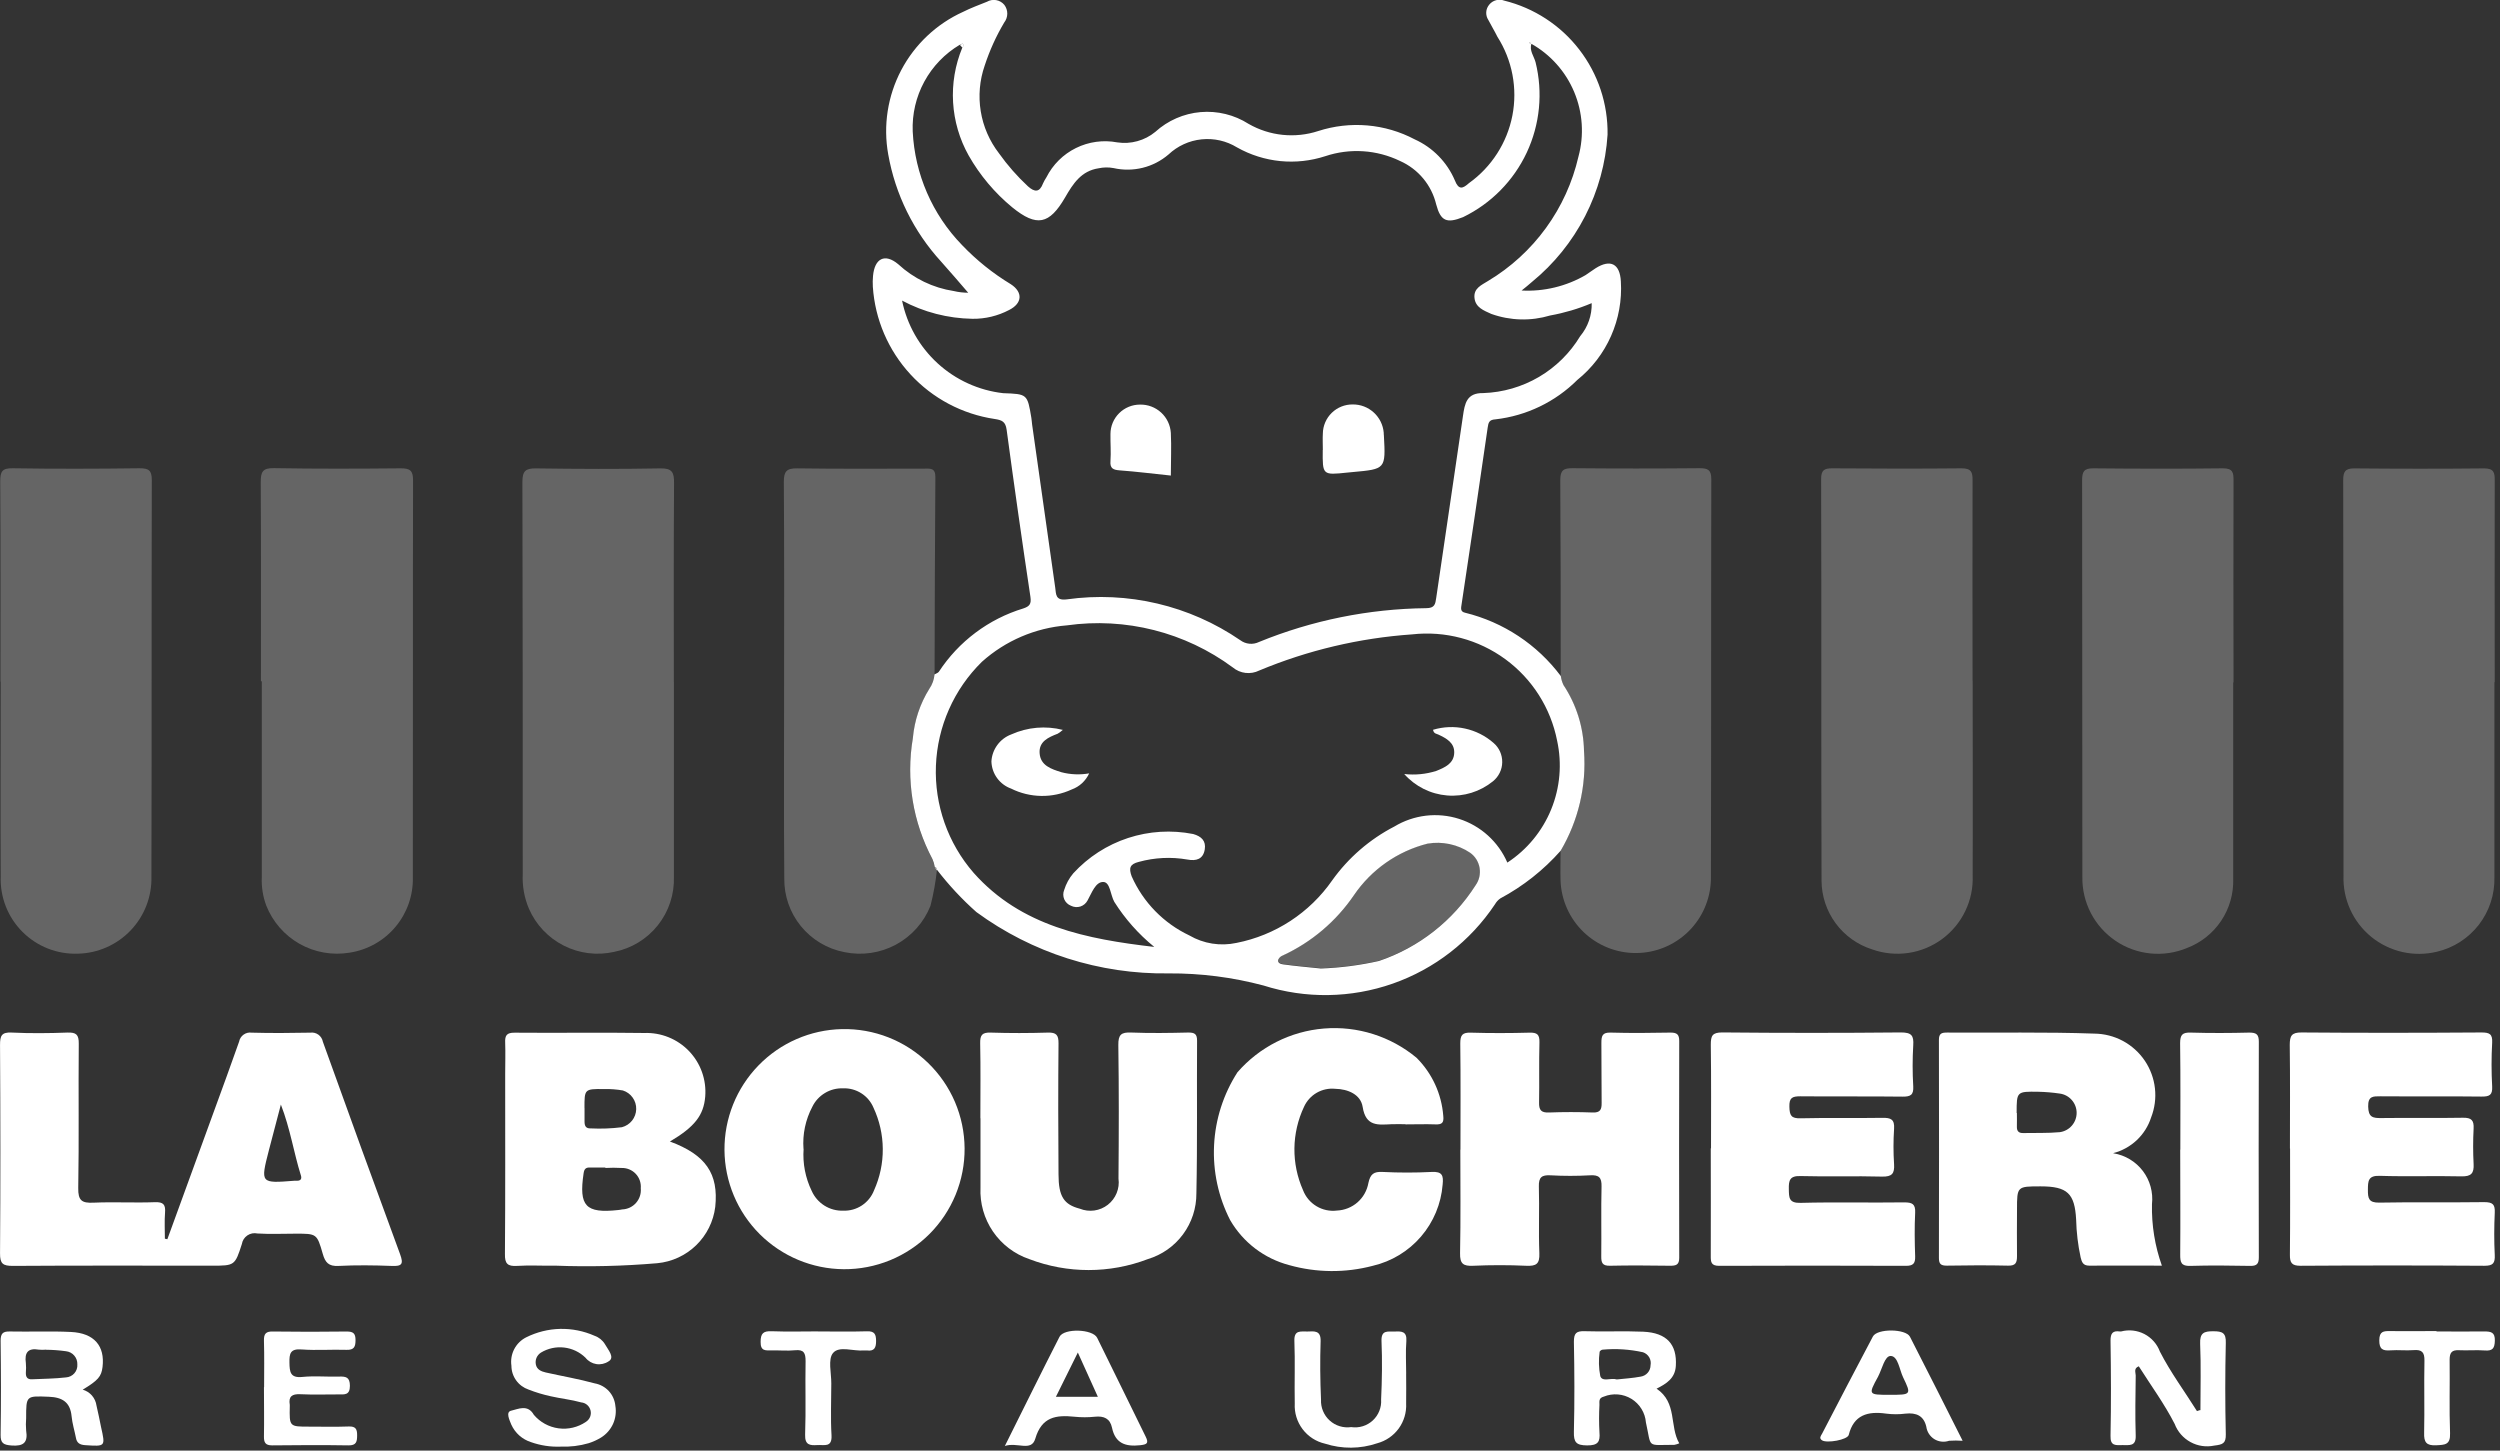 <svg xmlns="http://www.w3.org/2000/svg" width="81" height="47" viewBox="0 0 81 47" fill="none"><rect x="0" y="0" width="81" height="47" fill="#333333" stroke="none"/><path d="M30.278 21.85C30.326 21.822 30.392 21.805 30.42 21.763C31.064 20.781 32.031 20.056 33.154 19.714C33.354 19.648 33.42 19.572 33.386 19.34C33.116 17.54 32.859 15.735 32.615 13.925C32.579 13.659 32.464 13.611 32.227 13.575C31.179 13.419 30.216 12.909 29.498 12.129C28.78 11.35 28.35 10.348 28.28 9.291C28.273 9.174 28.275 9.057 28.286 8.94C28.337 8.372 28.67 8.197 29.104 8.562C29.604 9.024 30.231 9.327 30.904 9.43C31.057 9.466 31.213 9.484 31.37 9.485C31.099 9.173 30.802 8.819 30.492 8.476C29.602 7.504 29.007 6.298 28.778 5C28.611 4.07 28.759 3.111 29.199 2.274C29.639 1.438 30.345 0.772 31.206 0.383C31.455 0.258 31.718 0.161 31.977 0.057C32.068 0.004 32.174 -0.014 32.277 0.004C32.38 0.022 32.473 0.077 32.54 0.157C32.603 0.24 32.637 0.341 32.636 0.445C32.635 0.549 32.599 0.65 32.535 0.732C32.274 1.172 32.063 1.639 31.904 2.125C31.739 2.6 31.695 3.108 31.776 3.605C31.856 4.101 32.06 4.569 32.367 4.967C32.643 5.355 32.959 5.715 33.308 6.039C33.524 6.231 33.683 6.239 33.796 5.939C33.827 5.872 33.862 5.807 33.903 5.746C34.111 5.334 34.447 5 34.861 4.796C35.275 4.592 35.744 4.527 36.198 4.613C36.416 4.646 36.638 4.633 36.85 4.574C37.062 4.516 37.26 4.414 37.43 4.274C37.836 3.905 38.352 3.679 38.898 3.632C39.445 3.585 39.992 3.719 40.455 4.014C40.794 4.208 41.169 4.329 41.557 4.369C41.946 4.409 42.338 4.367 42.709 4.246C43.222 4.08 43.763 4.018 44.3 4.064C44.837 4.11 45.359 4.263 45.836 4.515C46.42 4.779 46.884 5.252 47.136 5.842C47.263 6.168 47.396 6.111 47.595 5.933C48.326 5.41 48.829 4.627 49.001 3.745C49.172 2.863 48.998 1.948 48.515 1.19C48.425 1.005 48.315 0.829 48.222 0.647C48.172 0.571 48.149 0.482 48.154 0.392C48.16 0.301 48.195 0.216 48.254 0.147C48.311 0.078 48.388 0.029 48.475 0.006C48.562 -0.017 48.653 -0.012 48.737 0.02C49.704 0.259 50.561 0.818 51.169 1.607C51.777 2.395 52.1 3.366 52.085 4.362C52.027 5.283 51.779 6.181 51.358 7.002C50.937 7.823 50.352 8.548 49.638 9.132C49.53 9.232 49.416 9.316 49.299 9.413C50.024 9.451 50.745 9.277 51.373 8.913C51.484 8.841 51.589 8.76 51.701 8.689C52.179 8.389 52.486 8.544 52.516 9.119C52.553 9.725 52.444 10.331 52.198 10.886C51.953 11.441 51.578 11.93 51.105 12.31C50.39 13.023 49.454 13.473 48.451 13.587C48.251 13.599 48.224 13.687 48.2 13.859C47.925 15.766 47.643 17.671 47.356 19.576C47.338 19.698 47.304 19.818 47.471 19.853C48.711 20.158 49.806 20.883 50.571 21.905C50.584 22.006 50.613 22.104 50.657 22.196C51.078 22.831 51.309 23.573 51.322 24.335C51.405 25.462 51.141 26.588 50.567 27.562C50.012 28.19 49.349 28.714 48.61 29.109C48.538 29.159 48.479 29.225 48.436 29.301C47.64 30.494 46.478 31.395 45.126 31.869C43.773 32.343 42.302 32.365 40.936 31.93C39.935 31.663 38.903 31.532 37.867 31.538C35.629 31.571 33.441 30.874 31.635 29.551C31.166 29.135 30.738 28.675 30.356 28.178V28.188C30.375 28.125 30.324 28.112 30.286 28.088C30.272 28.002 30.248 27.918 30.213 27.838C29.574 26.638 29.35 25.26 29.576 23.919C29.625 23.351 29.808 22.803 30.109 22.319C30.208 22.178 30.266 22.013 30.279 21.842L30.278 21.85ZM31.099 1.449C30.615 1.736 30.217 2.149 29.948 2.644C29.679 3.139 29.549 3.697 29.572 4.26C29.639 5.641 30.208 6.951 31.172 7.942C31.64 8.432 32.171 8.858 32.751 9.209C33.151 9.47 33.122 9.831 32.693 10.045C32.327 10.237 31.919 10.335 31.506 10.329C30.71 10.316 29.929 10.114 29.227 9.739C29.387 10.521 29.79 11.232 30.378 11.771C30.966 12.31 31.71 12.649 32.503 12.739C33.286 12.767 33.287 12.766 33.416 13.539C33.428 13.611 33.431 13.685 33.441 13.758C33.69 15.521 33.939 17.283 34.19 19.045C34.219 19.245 34.19 19.467 34.561 19.42C36.536 19.143 38.543 19.616 40.187 20.744C40.273 20.808 40.375 20.847 40.482 20.857C40.588 20.867 40.696 20.847 40.792 20.8C42.511 20.098 44.348 19.726 46.205 19.705C46.487 19.705 46.505 19.574 46.534 19.367C46.82 17.403 47.115 15.44 47.4 13.476C47.458 13.076 47.517 12.724 48.06 12.736C48.695 12.714 49.314 12.534 49.862 12.213C50.41 11.891 50.868 11.438 51.197 10.894C51.448 10.594 51.581 10.213 51.571 9.822C51.138 10.005 50.686 10.139 50.224 10.222C49.599 10.409 48.932 10.391 48.318 10.171C48.079 10.062 47.805 9.965 47.773 9.652C47.741 9.339 48.001 9.237 48.212 9.104C48.947 8.664 49.585 8.08 50.088 7.388C50.592 6.695 50.95 5.908 51.142 5.073C51.33 4.38 51.281 3.644 51.004 2.982C50.727 2.319 50.237 1.768 49.611 1.416L49.56 1.367V1.407H49.622C49.54 1.637 49.701 1.819 49.753 2.019C49.995 2.998 49.894 4.03 49.467 4.943C49.039 5.856 48.311 6.595 47.404 7.035C46.873 7.247 46.677 7.165 46.533 6.624C46.459 6.315 46.315 6.027 46.112 5.783C45.909 5.539 45.652 5.345 45.362 5.216C44.606 4.85 43.737 4.794 42.94 5.06C42.47 5.213 41.972 5.268 41.48 5.219C40.988 5.17 40.511 5.019 40.08 4.776C39.736 4.565 39.332 4.473 38.931 4.515C38.529 4.556 38.153 4.729 37.859 5.006C37.617 5.213 37.33 5.361 37.021 5.437C36.712 5.513 36.389 5.516 36.079 5.446C35.92 5.416 35.756 5.418 35.598 5.452C35.032 5.536 34.766 5.952 34.51 6.396C33.998 7.276 33.591 7.362 32.796 6.717C32.227 6.248 31.748 5.678 31.384 5.037C31.088 4.509 30.916 3.921 30.88 3.316C30.844 2.712 30.946 2.107 31.177 1.548C31.213 1.507 31.239 1.459 31.19 1.417C31.178 1.407 31.128 1.442 31.09 1.457L31.099 1.449ZM37.39 30.673C36.886 30.262 36.452 29.772 36.105 29.223C35.977 29 35.972 28.584 35.75 28.576C35.493 28.567 35.372 28.936 35.236 29.176C35.187 29.269 35.103 29.34 35.002 29.372C34.902 29.403 34.793 29.394 34.699 29.346C34.651 29.327 34.606 29.299 34.569 29.263C34.531 29.227 34.502 29.184 34.481 29.136C34.461 29.088 34.45 29.037 34.45 28.985C34.45 28.933 34.46 28.881 34.48 28.833C34.541 28.636 34.641 28.453 34.774 28.296C35.258 27.768 35.869 27.374 36.549 27.151C37.23 26.928 37.956 26.884 38.658 27.022C38.926 27.097 39.08 27.245 39.034 27.522C38.982 27.839 38.758 27.904 38.471 27.849C37.947 27.758 37.41 27.784 36.898 27.925C36.606 27.998 36.568 28.125 36.666 28.393C37.039 29.235 37.703 29.914 38.535 30.308C38.996 30.577 39.541 30.663 40.063 30.55C41.32 30.302 42.431 29.576 43.163 28.524C43.687 27.79 44.379 27.192 45.18 26.778C45.491 26.59 45.839 26.471 46.201 26.428C46.562 26.386 46.928 26.421 47.275 26.532C47.621 26.643 47.94 26.826 48.21 27.071C48.479 27.315 48.694 27.614 48.838 27.948C49.475 27.531 49.97 26.93 50.258 26.225C50.546 25.52 50.613 24.744 50.451 24C50.243 22.94 49.645 21.998 48.774 21.359C47.903 20.721 46.824 20.433 45.751 20.554C44.047 20.672 42.373 21.068 40.796 21.726C40.66 21.794 40.506 21.82 40.355 21.802C40.204 21.785 40.061 21.723 39.944 21.626C38.399 20.483 36.468 19.994 34.565 20.262C33.544 20.344 32.578 20.758 31.815 21.441C30.907 22.332 30.374 23.536 30.324 24.807C30.274 26.078 30.711 27.32 31.546 28.28C33.088 30.018 35.216 30.426 37.395 30.68L37.39 30.673ZM42.795 31.38C43.43 31.357 44.061 31.275 44.681 31.135C45.973 30.698 47.076 29.832 47.809 28.682C47.867 28.601 47.908 28.51 47.93 28.413C47.952 28.316 47.955 28.216 47.939 28.118C47.922 28.02 47.886 27.927 47.834 27.842C47.781 27.758 47.712 27.685 47.631 27.628C47.226 27.357 46.732 27.252 46.252 27.334C45.282 27.58 44.436 28.172 43.872 28.999C43.294 29.849 42.496 30.526 41.563 30.957C41.529 30.969 41.499 30.988 41.473 31.012C41.447 31.037 41.427 31.066 41.413 31.099C41.389 31.219 41.526 31.239 41.59 31.248C41.981 31.302 42.376 31.336 42.79 31.379" fill="white"></path><path d="M5.422 40.152C5.928 38.764 6.434 37.376 6.939 35.987C7.21 35.242 7.485 34.497 7.747 33.749C7.764 33.657 7.816 33.576 7.892 33.522C7.968 33.467 8.062 33.444 8.154 33.458C8.786 33.476 9.42 33.47 10.054 33.458C10.147 33.445 10.241 33.469 10.317 33.524C10.392 33.579 10.444 33.661 10.461 33.753C11.285 36.049 12.118 38.342 12.961 40.631C13.082 40.959 13.023 41.031 12.69 41.016C12.117 40.994 11.541 40.987 10.969 41.016C10.649 41.034 10.537 40.906 10.457 40.623C10.27 39.967 10.257 39.971 9.578 39.971C9.166 39.971 8.753 39.991 8.342 39.965C8.286 39.953 8.228 39.952 8.172 39.962C8.116 39.973 8.062 39.995 8.015 40.027C7.968 40.059 7.927 40.101 7.896 40.149C7.866 40.197 7.845 40.252 7.836 40.308C7.612 41.008 7.598 41.008 6.865 41.008C4.716 41.008 2.565 41 0.419 41.015C0.097 41.015 -0.002 40.949 0.001 40.609C0.018 38.358 0.015 36.109 0.001 33.855C0.001 33.564 0.047 33.438 0.377 33.455C0.977 33.484 1.584 33.478 2.187 33.455C2.468 33.446 2.555 33.521 2.552 33.814C2.537 35.374 2.563 36.934 2.535 38.493C2.528 38.901 2.654 38.984 3.029 38.967C3.69 38.937 4.354 38.976 5.015 38.951C5.301 38.94 5.368 39.033 5.347 39.296C5.326 39.559 5.342 39.854 5.342 40.134L5.421 40.151L5.422 40.152ZM9.1 35.789C8.956 36.338 8.831 36.805 8.711 37.272C8.436 38.343 8.437 38.343 9.539 38.256C9.568 38.254 9.598 38.254 9.627 38.256C9.75 38.256 9.781 38.186 9.75 38.087C9.518 37.349 9.406 36.575 9.1 35.787" fill="white"></path><path d="M68.474 37.366C68.854 37.428 69.196 37.633 69.429 37.94C69.662 38.247 69.767 38.632 69.724 39.015C69.709 39.693 69.818 40.368 70.045 41.007C69.217 41.007 68.453 41.001 67.69 41.007C67.49 41.007 67.45 40.892 67.413 40.741C67.326 40.338 67.277 39.928 67.267 39.516C67.222 38.664 66.98 38.439 66.118 38.438C65.351 38.438 65.351 38.438 65.351 39.194C65.351 39.694 65.343 40.194 65.351 40.694C65.351 40.909 65.311 41.013 65.063 41.007C64.401 40.992 63.738 40.995 63.075 41.007C62.885 41.007 62.821 40.954 62.821 40.76C62.826 38.404 62.826 36.048 62.821 33.692C62.821 33.486 62.906 33.454 63.084 33.455C64.674 33.467 66.266 33.432 67.855 33.489C68.178 33.492 68.496 33.573 68.78 33.725C69.065 33.878 69.308 34.097 69.49 34.365C69.671 34.633 69.784 34.94 69.82 35.261C69.856 35.582 69.813 35.907 69.695 36.208C69.605 36.488 69.445 36.74 69.231 36.942C69.016 37.143 68.755 37.288 68.47 37.361L68.474 37.366ZM65.347 36.061C65.347 36.208 65.352 36.354 65.347 36.501C65.342 36.648 65.406 36.715 65.553 36.711C65.953 36.702 66.346 36.719 66.739 36.682C66.89 36.661 67.028 36.586 67.128 36.471C67.228 36.356 67.283 36.209 67.283 36.057C67.283 35.905 67.228 35.758 67.128 35.643C67.028 35.528 66.89 35.453 66.739 35.432C66.507 35.398 66.273 35.378 66.039 35.373C65.339 35.362 65.339 35.366 65.339 36.061" fill="white"></path><path d="M21.702 36.984C22.867 37.414 23.287 38.027 23.174 39.104C23.115 39.576 22.897 40.015 22.556 40.346C22.214 40.678 21.77 40.883 21.296 40.928C20.196 41.022 19.092 41.049 17.989 41.007C17.577 41.016 17.163 40.988 16.753 41.015C16.445 41.035 16.353 40.942 16.36 40.629C16.375 38.686 16.367 36.744 16.368 34.801C16.368 34.462 16.38 34.123 16.368 33.786C16.357 33.55 16.414 33.456 16.678 33.459C18.078 33.472 19.478 33.448 20.873 33.469C21.143 33.459 21.412 33.506 21.662 33.607C21.912 33.708 22.138 33.861 22.325 34.056C22.511 34.251 22.655 34.483 22.745 34.737C22.835 34.991 22.871 35.262 22.849 35.531C22.799 36.131 22.513 36.508 21.708 36.984H21.702ZM19.613 37.836C19.613 37.836 19.613 37.83 19.613 37.827C19.451 37.827 19.29 37.832 19.128 37.827C18.986 37.821 18.928 37.866 18.908 38.02C18.752 39.078 18.974 39.32 20.031 39.205C20.075 39.205 20.118 39.189 20.161 39.185C20.246 39.182 20.33 39.161 20.407 39.125C20.484 39.088 20.553 39.036 20.609 38.972C20.665 38.907 20.708 38.832 20.734 38.751C20.76 38.67 20.769 38.584 20.761 38.499C20.768 38.414 20.757 38.328 20.729 38.248C20.701 38.167 20.656 38.093 20.597 38.031C20.538 37.969 20.467 37.92 20.388 37.888C20.309 37.855 20.224 37.84 20.139 37.842C19.963 37.832 19.787 37.832 19.611 37.842L19.613 37.836ZM18.939 35.901C18.939 36.048 18.939 36.195 18.939 36.342C18.939 36.489 18.99 36.567 19.139 36.56C19.476 36.577 19.814 36.564 20.149 36.522C20.279 36.488 20.395 36.413 20.479 36.308C20.562 36.203 20.61 36.073 20.613 35.939C20.617 35.804 20.577 35.672 20.499 35.563C20.422 35.453 20.31 35.372 20.182 35.331C19.98 35.296 19.775 35.281 19.57 35.285C18.936 35.28 18.936 35.285 18.937 35.901" fill="white"></path><path d="M74.194 37.212C74.194 36.094 74.203 34.975 74.188 33.857C74.188 33.564 74.245 33.449 74.57 33.452C76.512 33.468 78.455 33.465 80.397 33.452C80.657 33.452 80.762 33.498 80.746 33.785C80.72 34.255 80.72 34.727 80.746 35.197C80.762 35.485 80.656 35.532 80.396 35.529C79.307 35.515 78.218 35.529 77.129 35.52C76.889 35.52 76.722 35.508 76.729 35.852C76.736 36.196 76.873 36.229 77.152 36.225C78.035 36.213 78.918 36.231 79.801 36.215C80.078 36.21 80.159 36.301 80.145 36.567C80.125 36.949 80.125 37.332 80.145 37.714C80.161 38.014 80.068 38.121 79.752 38.114C78.87 38.093 77.986 38.126 77.104 38.097C76.725 38.084 76.722 38.267 76.72 38.547C76.718 38.827 76.745 38.971 77.09 38.965C78.223 38.943 79.356 38.965 80.49 38.949C80.768 38.949 80.843 39.026 80.83 39.294C80.809 39.749 80.807 40.207 80.83 40.662C80.842 40.928 80.774 41.012 80.493 41.011C78.507 40.998 76.521 40.998 74.534 41.011C74.251 41.011 74.19 40.911 74.193 40.654C74.205 39.506 74.198 38.354 74.198 37.211" fill="white"></path><path d="M47.319 37.251C47.319 36.103 47.328 34.951 47.313 33.806C47.313 33.536 47.381 33.449 47.656 33.458C48.289 33.477 48.922 33.475 49.556 33.458C49.806 33.451 49.885 33.52 49.878 33.776C49.86 34.423 49.878 35.076 49.866 35.719C49.86 35.969 49.935 36.055 50.189 36.045C50.66 36.027 51.132 36.027 51.602 36.045C51.851 36.055 51.896 35.945 51.893 35.734C51.884 35.086 51.893 34.434 51.885 33.791C51.885 33.563 51.915 33.448 52.185 33.456C52.832 33.475 53.485 33.468 54.128 33.456C54.336 33.456 54.408 33.518 54.407 33.731C54.401 36.072 54.401 38.413 54.407 40.754C54.407 40.984 54.3 41.012 54.107 41.01C53.459 41.002 52.807 40.995 52.164 41.01C51.913 41.016 51.878 40.91 51.881 40.697C51.89 39.946 51.872 39.197 51.89 38.444C51.897 38.152 51.808 38.062 51.516 38.08C51.09 38.104 50.662 38.104 50.236 38.08C49.955 38.065 49.851 38.141 49.859 38.441C49.88 39.162 49.846 39.884 49.875 40.605C49.889 40.951 49.775 41.026 49.451 41.011C48.878 40.985 48.302 40.985 47.729 41.011C47.406 41.026 47.299 40.944 47.306 40.603C47.329 39.485 47.315 38.365 47.315 37.246" fill="white"></path><path d="M55.437 37.206C55.437 36.088 55.446 34.969 55.43 33.851C55.43 33.56 55.475 33.451 55.805 33.451C57.733 33.47 59.661 33.47 61.589 33.451C61.935 33.451 62.01 33.551 61.989 33.87C61.963 34.311 61.963 34.753 61.989 35.194C62.006 35.479 61.901 35.534 61.639 35.531C60.539 35.517 59.431 35.531 58.327 35.52C58.064 35.52 57.969 35.572 57.976 35.856C57.983 36.14 58.033 36.241 58.34 36.233C59.223 36.211 60.106 36.233 60.989 36.218C61.266 36.213 61.389 36.267 61.368 36.575C61.343 36.957 61.343 37.34 61.368 37.722C61.386 38.022 61.304 38.128 60.981 38.122C60.099 38.097 59.215 38.129 58.332 38.104C57.988 38.094 57.952 38.246 57.958 38.523C57.964 38.8 57.953 38.984 58.341 38.973C59.459 38.943 60.578 38.973 61.696 38.957C61.958 38.957 62.065 39.01 62.051 39.294C62.028 39.764 62.035 40.236 62.051 40.706C62.058 40.933 61.989 41.014 61.751 41.013C59.734 41.005 57.718 41.005 55.702 41.013C55.439 41.013 55.428 40.892 55.429 40.693C55.434 39.53 55.429 38.368 55.429 37.205L55.437 37.206Z" fill="white"></path><path d="M27.337 41.122C26.315 41.115 25.337 40.706 24.613 39.984C23.89 39.261 23.481 38.283 23.473 37.261C23.466 36.239 23.861 35.255 24.573 34.522C25.285 33.788 26.257 33.365 27.279 33.343C27.794 33.332 28.307 33.423 28.787 33.612C29.266 33.8 29.704 34.083 30.073 34.442C30.443 34.801 30.738 35.23 30.941 35.704C31.143 36.178 31.249 36.688 31.253 37.203C31.257 37.718 31.158 38.23 30.963 38.707C30.767 39.184 30.479 39.617 30.115 39.982C29.75 40.346 29.317 40.635 28.84 40.831C28.363 41.026 27.852 41.126 27.337 41.122V41.122ZM26.037 37.222C26.003 37.692 26.094 38.163 26.3 38.587C26.387 38.783 26.531 38.948 26.712 39.062C26.894 39.176 27.105 39.233 27.319 39.226C27.534 39.234 27.745 39.175 27.924 39.057C28.104 38.938 28.242 38.767 28.319 38.567C28.509 38.145 28.606 37.687 28.602 37.224C28.599 36.761 28.495 36.304 28.299 35.885C28.218 35.694 28.081 35.532 27.905 35.421C27.73 35.31 27.525 35.254 27.318 35.262C27.111 35.254 26.906 35.306 26.729 35.413C26.551 35.519 26.408 35.675 26.318 35.862C26.098 36.279 25.999 36.75 26.033 37.221" fill="white"></path><path d="M31.764 36.233C31.764 35.424 31.775 34.614 31.758 33.805C31.752 33.537 31.821 33.447 32.098 33.456C32.715 33.476 33.334 33.475 33.952 33.456C34.225 33.448 34.299 33.536 34.296 33.806C34.283 35.219 34.285 36.631 34.296 38.044C34.296 38.767 34.469 39.027 34.986 39.162C35.135 39.222 35.297 39.242 35.456 39.22C35.616 39.197 35.766 39.134 35.893 39.035C36.02 38.936 36.119 38.806 36.179 38.657C36.24 38.508 36.261 38.346 36.239 38.187C36.251 36.745 36.255 35.303 36.234 33.861C36.229 33.52 36.329 33.441 36.65 33.454C37.267 33.479 37.886 33.469 38.504 33.454C38.704 33.454 38.787 33.5 38.785 33.72C38.774 35.368 38.798 37.02 38.763 38.664C38.766 39.142 38.615 39.607 38.331 39.991C38.048 40.376 37.647 40.657 37.19 40.795C35.953 41.268 34.586 41.268 33.349 40.795C32.87 40.633 32.458 40.319 32.172 39.902C31.887 39.484 31.745 38.986 31.768 38.481C31.768 37.731 31.768 36.981 31.768 36.23" fill="white"></path><path d="M45.536 36.424C45.389 36.424 45.241 36.419 45.094 36.424C44.658 36.444 44.252 36.512 44.15 35.864C44.087 35.464 43.679 35.285 43.26 35.277C43.052 35.256 42.842 35.302 42.661 35.406C42.48 35.511 42.336 35.67 42.25 35.861C42.051 36.282 41.945 36.742 41.939 37.208C41.934 37.673 42.029 38.135 42.218 38.561C42.301 38.778 42.455 38.962 42.654 39.081C42.853 39.201 43.087 39.251 43.318 39.222C43.564 39.211 43.799 39.117 43.984 38.955C44.169 38.792 44.293 38.572 44.336 38.329C44.399 38.038 44.51 37.956 44.798 37.971C45.327 37.998 45.858 37.998 46.387 37.971C46.727 37.953 46.774 38.084 46.741 38.383C46.692 39.005 46.446 39.594 46.039 40.067C45.633 40.539 45.086 40.87 44.479 41.012C43.592 41.246 42.658 41.239 41.774 40.991C41.374 40.886 40.998 40.703 40.669 40.453C40.34 40.202 40.063 39.888 39.856 39.53C39.473 38.781 39.294 37.944 39.336 37.104C39.377 36.263 39.639 35.449 40.094 34.741C40.808 33.921 41.814 33.412 42.898 33.324C43.982 33.236 45.057 33.576 45.894 34.27C46.4 34.774 46.708 35.443 46.762 36.155C46.787 36.382 46.718 36.438 46.509 36.43C46.185 36.418 45.861 36.43 45.537 36.43" fill="white"></path><path d="M70.643 37.247C70.643 36.099 70.652 34.947 70.636 33.801C70.636 33.527 70.709 33.447 70.98 33.456C71.613 33.475 72.247 33.472 72.88 33.456C73.108 33.456 73.187 33.515 73.186 33.756C73.179 36.083 73.179 38.409 73.186 40.736C73.186 40.942 73.125 41.019 72.909 41.015C72.261 41.003 71.609 40.995 70.966 41.015C70.666 41.026 70.637 40.895 70.639 40.649C70.649 39.515 70.639 38.381 70.639 37.249" fill="white"></path><path d="M71.294 45.692C71.294 44.974 71.315 44.256 71.285 43.54C71.27 43.185 71.406 43.13 71.716 43.133C72.005 43.133 72.128 43.185 72.116 43.513C72.093 44.498 72.093 45.483 72.116 46.469C72.122 46.769 72.016 46.804 71.742 46.837C71.48 46.892 71.207 46.852 70.972 46.723C70.737 46.595 70.555 46.387 70.46 46.137C70.128 45.486 69.69 44.889 69.297 44.268C69.124 44.333 69.197 44.468 69.197 44.568C69.189 45.215 69.176 45.863 69.197 46.509C69.211 46.874 68.988 46.818 68.769 46.821C68.55 46.824 68.369 46.857 68.381 46.521C68.402 45.492 68.397 44.462 68.381 43.433C68.381 43.196 68.454 43.109 68.681 43.139C68.696 43.141 68.71 43.141 68.725 43.139C68.978 43.072 69.247 43.103 69.479 43.223C69.711 43.344 69.89 43.547 69.981 43.792C70.324 44.464 70.781 45.079 71.181 45.719L71.281 45.687" fill="white"></path><path d="M2.676 45.024C2.794 45.057 2.9 45.124 2.98 45.216C3.06 45.309 3.111 45.423 3.127 45.544C3.181 45.772 3.227 46.003 3.273 46.232C3.417 46.875 3.418 46.866 2.759 46.823C2.58 46.811 2.488 46.75 2.459 46.58C2.414 46.349 2.342 46.122 2.32 45.889C2.276 45.43 2.02 45.272 1.584 45.255C0.846 45.226 0.847 45.213 0.847 45.948C0.836 46.081 0.836 46.215 0.847 46.348C0.91 46.737 0.766 46.865 0.37 46.834C0.108 46.813 0.016 46.757 0.02 46.483C0.035 45.469 0.033 44.454 0.02 43.44C0.02 43.209 0.09 43.134 0.32 43.14C0.981 43.154 1.644 43.123 2.304 43.156C3.054 43.193 3.404 43.611 3.322 44.292C3.284 44.6 3.182 44.721 2.674 45.029L2.676 45.024ZM1.49 43.729C1.414 43.736 1.336 43.736 1.26 43.729C0.901 43.667 0.791 43.829 0.838 44.164C0.847 44.266 0.847 44.37 0.838 44.472C0.832 44.614 0.883 44.697 1.038 44.689C1.404 44.671 1.771 44.671 2.138 44.628C2.19 44.625 2.241 44.611 2.287 44.588C2.334 44.566 2.376 44.533 2.41 44.494C2.444 44.455 2.47 44.41 2.487 44.36C2.503 44.311 2.51 44.259 2.506 44.207C2.51 44.102 2.475 44 2.406 43.921C2.338 43.841 2.242 43.791 2.138 43.78C1.924 43.75 1.708 43.734 1.492 43.732" fill="white"></path><path d="M53.675 44.995C54.347 45.447 54.086 46.209 54.408 46.764C54.357 46.786 54.303 46.803 54.248 46.813C53.325 46.813 53.518 46.935 53.328 46.089C53.316 45.934 53.267 45.783 53.185 45.65C53.104 45.517 52.992 45.405 52.859 45.323C52.726 45.242 52.576 45.192 52.42 45.18C52.265 45.167 52.108 45.191 51.964 45.25C51.789 45.296 51.824 45.411 51.822 45.519C51.806 45.813 51.806 46.108 51.822 46.402C51.85 46.717 51.775 46.833 51.422 46.831C51.069 46.829 50.985 46.731 50.994 46.387C51.018 45.416 51.013 44.444 50.994 43.472C50.994 43.196 51.071 43.123 51.34 43.131C51.973 43.152 52.607 43.119 53.24 43.147C54.006 43.181 54.34 43.561 54.297 44.256C54.273 44.656 53.997 44.83 53.671 44.994L53.675 44.995ZM52.386 44.694C52.632 44.667 52.897 44.652 53.156 44.603C53.245 44.59 53.327 44.546 53.386 44.478C53.445 44.411 53.478 44.324 53.478 44.234C53.495 44.146 53.48 44.055 53.435 43.977C53.389 43.9 53.318 43.842 53.233 43.813C52.803 43.718 52.361 43.689 51.923 43.729C51.89 43.729 51.829 43.775 51.828 43.8C51.792 44.061 51.799 44.327 51.849 44.586C51.916 44.786 52.191 44.632 52.385 44.694" fill="white"></path><path d="M63.581 46.681C63.438 46.671 63.294 46.671 63.15 46.681C63.071 46.708 62.988 46.717 62.905 46.708C62.823 46.699 62.743 46.672 62.672 46.628C62.602 46.584 62.542 46.525 62.497 46.455C62.452 46.385 62.423 46.306 62.412 46.224C62.329 45.871 62.09 45.763 61.734 45.802C61.529 45.828 61.322 45.828 61.117 45.802C60.512 45.716 60.062 45.844 59.899 46.491C59.859 46.651 59.191 46.768 59.035 46.667C58.928 46.597 58.996 46.524 59.035 46.452C59.583 45.401 60.124 44.352 60.682 43.302C60.822 43.039 61.743 43.047 61.882 43.309C62.448 44.409 63.001 45.516 63.588 46.678L63.581 46.681ZM61.214 45.192C61.925 45.192 61.934 45.192 61.661 44.626C61.54 44.376 61.498 43.943 61.261 43.933C61.061 43.925 60.977 44.371 60.842 44.617C60.53 45.188 60.536 45.191 61.21 45.192" fill="white"></path><path d="M32.553 46.858C33.185 45.591 33.748 44.447 34.328 43.312C34.474 43.027 35.406 43.058 35.548 43.345C36.077 44.41 36.593 45.481 37.119 46.545C37.226 46.761 37.166 46.801 36.936 46.826C36.467 46.876 36.136 46.768 36.029 46.258C35.966 45.958 35.765 45.871 35.473 45.902C35.254 45.925 35.032 45.925 34.813 45.902C34.218 45.841 33.752 45.902 33.543 46.614C33.416 47.047 32.958 46.714 32.552 46.851L32.553 46.858ZM35.571 45.257L34.922 43.822L34.211 45.257H35.571Z" fill="white"></path><path d="M18.159 46.871C17.835 46.883 17.512 46.834 17.206 46.726C17.065 46.681 16.936 46.608 16.825 46.51C16.715 46.412 16.627 46.291 16.566 46.157C16.508 46.009 16.375 45.746 16.566 45.705C16.786 45.657 17.098 45.488 17.297 45.841C17.5 46.08 17.785 46.236 18.096 46.278C18.407 46.32 18.723 46.246 18.982 46.069C19.043 46.031 19.09 45.975 19.118 45.909C19.145 45.843 19.151 45.769 19.134 45.7C19.117 45.63 19.079 45.567 19.025 45.52C18.971 45.473 18.903 45.444 18.832 45.438C18.508 45.347 18.168 45.314 17.839 45.238C17.596 45.185 17.357 45.113 17.125 45.022C16.964 44.967 16.823 44.863 16.724 44.725C16.624 44.587 16.57 44.42 16.57 44.25C16.543 44.066 16.575 43.878 16.66 43.713C16.746 43.548 16.881 43.414 17.047 43.33C17.39 43.159 17.766 43.065 18.149 43.056C18.532 43.048 18.913 43.124 19.263 43.279C19.404 43.328 19.523 43.424 19.6 43.551C19.7 43.732 19.936 43.986 19.715 44.11C19.599 44.187 19.458 44.218 19.32 44.196C19.182 44.174 19.057 44.101 18.971 43.991C18.783 43.806 18.538 43.69 18.276 43.66C18.015 43.63 17.75 43.688 17.525 43.825C17.463 43.865 17.414 43.922 17.384 43.99C17.355 44.058 17.347 44.133 17.361 44.206C17.392 44.373 17.535 44.435 17.682 44.468C18.211 44.587 18.747 44.678 19.268 44.821C19.444 44.852 19.606 44.941 19.727 45.072C19.848 45.204 19.922 45.373 19.938 45.551C19.971 45.748 19.945 45.951 19.863 46.134C19.78 46.316 19.645 46.47 19.475 46.576C19.349 46.653 19.215 46.714 19.075 46.759C18.779 46.846 18.47 46.883 18.161 46.87" fill="white"></path><path d="M8.557 44.941C8.557 44.441 8.567 43.941 8.552 43.441C8.545 43.209 8.619 43.133 8.852 43.141C9.647 43.152 10.441 43.152 11.236 43.141C11.448 43.141 11.519 43.206 11.519 43.418C11.519 43.63 11.476 43.743 11.228 43.735C10.743 43.719 10.255 43.758 9.772 43.722C9.405 43.694 9.372 43.854 9.378 44.153C9.384 44.452 9.404 44.653 9.796 44.613C10.188 44.573 10.59 44.613 10.987 44.601C11.208 44.595 11.336 44.618 11.337 44.901C11.337 45.209 11.161 45.18 10.966 45.179C10.554 45.179 10.141 45.192 9.73 45.173C9.462 45.16 9.342 45.244 9.389 45.518C9.39 45.533 9.39 45.547 9.389 45.562C9.375 46.224 9.375 46.224 10.02 46.223C10.447 46.223 10.874 46.234 11.3 46.218C11.524 46.21 11.572 46.304 11.571 46.503C11.57 46.702 11.552 46.834 11.292 46.83C10.468 46.817 9.644 46.82 8.819 46.83C8.596 46.83 8.549 46.737 8.552 46.538C8.562 46.008 8.552 45.478 8.552 44.948" fill="white"></path><path d="M45.559 44.502C45.559 44.825 45.565 45.148 45.559 45.472C45.574 45.762 45.489 46.048 45.319 46.283C45.148 46.518 44.901 46.687 44.621 46.762C44.074 46.948 43.481 46.952 42.931 46.775C42.641 46.709 42.383 46.542 42.203 46.304C42.024 46.066 41.934 45.773 41.95 45.475C41.937 44.799 41.964 44.123 41.938 43.448C41.924 43.078 42.151 43.148 42.365 43.141C42.579 43.134 42.8 43.096 42.788 43.456C42.767 44.087 42.773 44.719 42.801 45.35C42.795 45.476 42.817 45.602 42.866 45.718C42.914 45.835 42.987 45.939 43.081 46.024C43.174 46.109 43.285 46.172 43.406 46.209C43.527 46.246 43.654 46.256 43.779 46.238C43.904 46.257 44.032 46.247 44.153 46.21C44.274 46.173 44.385 46.109 44.478 46.023C44.571 45.937 44.643 45.832 44.69 45.714C44.737 45.597 44.757 45.47 44.748 45.344C44.778 44.714 44.787 44.081 44.761 43.451C44.746 43.074 44.977 43.151 45.188 43.142C45.399 43.133 45.588 43.125 45.566 43.448C45.538 43.798 45.56 44.148 45.56 44.505" fill="white"></path><path d="M26.503 43.139C27.033 43.139 27.563 43.15 28.092 43.134C28.339 43.126 28.384 43.234 28.385 43.448C28.386 43.662 28.33 43.789 28.085 43.754C28.056 43.751 28.026 43.751 27.997 43.754C27.651 43.788 27.19 43.595 26.99 43.838C26.821 44.038 26.936 44.485 26.934 44.823C26.934 45.382 26.908 45.943 26.941 46.5C26.965 46.91 26.705 46.806 26.486 46.82C26.24 46.836 26.075 46.82 26.086 46.483C26.114 45.689 26.086 44.894 26.101 44.099C26.101 43.839 26.046 43.719 25.76 43.748C25.512 43.773 25.26 43.748 25.01 43.753C24.81 43.753 24.639 43.786 24.644 43.477C24.644 43.203 24.729 43.122 24.998 43.132C25.498 43.151 25.998 43.138 26.498 43.137" fill="white"></path><path d="M78.944 43.139C79.459 43.139 79.974 43.146 80.488 43.139C80.71 43.139 80.84 43.163 80.833 43.439C80.827 43.689 80.757 43.774 80.506 43.755C80.228 43.734 79.947 43.761 79.668 43.747C79.435 43.736 79.368 43.829 79.368 44.056C79.379 44.85 79.352 45.645 79.382 46.438C79.396 46.817 79.213 46.812 78.932 46.827C78.614 46.843 78.532 46.727 78.542 46.427C78.559 45.648 78.536 44.869 78.552 44.09C78.558 43.818 78.473 43.721 78.202 43.744C77.954 43.764 77.702 43.733 77.453 43.751C77.204 43.769 77.087 43.72 77.089 43.426C77.091 43.132 77.225 43.126 77.441 43.126C77.941 43.135 78.441 43.126 78.941 43.126" fill="white"></path><g opacity="0.249"><path d="M8.454 22.071C8.454 19.921 8.46 17.771 8.448 15.622C8.448 15.295 8.505 15.161 8.875 15.168C10.244 15.192 11.614 15.187 12.983 15.174C13.283 15.174 13.383 15.242 13.383 15.562C13.372 19.846 13.383 24.131 13.376 28.415C13.392 29.003 13.192 29.577 12.815 30.028C12.438 30.479 11.909 30.777 11.327 30.866C10.77 30.959 10.198 30.858 9.707 30.581C9.216 30.303 8.834 29.865 8.627 29.34C8.519 29.05 8.469 28.741 8.482 28.431C8.482 26.311 8.482 24.191 8.482 22.072H8.454" fill="white"></path><path d="M63.914 22.05C63.914 24.15 63.923 26.257 63.914 28.36C63.931 28.759 63.849 29.156 63.676 29.516C63.504 29.876 63.245 30.188 62.924 30.425C62.602 30.662 62.228 30.817 61.833 30.875C61.438 30.933 61.034 30.894 60.658 30.76C60.184 30.61 59.77 30.314 59.475 29.914C59.181 29.514 59.02 29.031 59.018 28.534C59.004 24.195 59.018 19.856 59.005 15.517C59.005 15.235 59.105 15.173 59.363 15.174C60.763 15.184 62.163 15.188 63.555 15.174C63.872 15.174 63.912 15.299 63.911 15.563C63.903 17.725 63.911 19.887 63.911 22.05H63.921" fill="white"></path><path d="M21.834 22.093C21.834 24.196 21.834 26.3 21.834 28.403C21.854 28.974 21.669 29.532 21.314 29.979C20.958 30.426 20.455 30.732 19.895 30.841C19.344 30.965 18.767 30.893 18.264 30.637C17.761 30.382 17.362 29.959 17.137 29.441C16.987 29.088 16.919 28.705 16.937 28.322C16.937 24.086 16.937 19.85 16.926 15.613C16.926 15.258 17.031 15.171 17.373 15.176C18.711 15.195 20.05 15.201 21.389 15.176C21.779 15.168 21.842 15.303 21.839 15.652C21.824 17.799 21.831 19.947 21.832 22.094" fill="white"></path><path d="M0.016 22.082C0.016 19.919 0.022 17.756 0.008 15.593C0.008 15.274 0.071 15.167 0.413 15.172C1.781 15.194 3.15 15.19 4.518 15.172C4.818 15.172 4.918 15.236 4.918 15.557C4.907 19.839 4.918 24.121 4.906 28.402C4.914 28.723 4.859 29.041 4.743 29.341C4.628 29.64 4.454 29.913 4.233 30.145C4.011 30.377 3.746 30.563 3.453 30.692C3.16 30.822 2.844 30.892 2.523 30.899C2.191 30.911 1.861 30.854 1.552 30.733C1.244 30.611 0.963 30.428 0.729 30.193C0.494 29.959 0.31 29.678 0.189 29.37C0.068 29.061 0.011 28.73 0.023 28.399C0.012 26.299 0.023 24.191 0.023 22.087" fill="white"></path><path d="M72.356 22.108C72.356 24.228 72.356 26.349 72.356 28.469C72.371 28.952 72.236 29.428 71.968 29.831C71.7 30.233 71.313 30.542 70.861 30.714C70.486 30.871 70.077 30.932 69.672 30.891C69.268 30.851 68.879 30.71 68.543 30.482C68.206 30.253 67.932 29.945 67.744 29.584C67.557 29.223 67.462 28.821 67.469 28.414C67.469 24.129 67.466 19.844 67.461 15.559C67.461 15.283 67.521 15.171 67.824 15.174C69.224 15.188 70.624 15.191 72.024 15.174C72.353 15.174 72.367 15.321 72.366 15.574C72.361 17.753 72.361 19.933 72.366 22.112L72.356 22.108Z" fill="white"></path><path d="M80.819 22.103C80.819 24.209 80.819 26.314 80.819 28.42C80.833 28.976 80.655 29.52 80.315 29.961C79.975 30.401 79.493 30.711 78.951 30.837C78.584 30.925 78.202 30.928 77.834 30.844C77.466 30.76 77.122 30.592 76.829 30.354C76.537 30.115 76.303 29.812 76.147 29.468C75.992 29.124 75.917 28.749 75.93 28.372C75.93 24.102 75.927 19.832 75.92 15.561C75.92 15.284 75.982 15.174 76.282 15.176C77.682 15.189 79.082 15.191 80.482 15.176C80.801 15.176 80.83 15.309 80.829 15.567C80.822 17.746 80.829 19.926 80.829 22.105" fill="white"></path><path d="M50.563 27.567C51.137 26.593 51.401 25.467 51.318 24.34C51.305 23.578 51.075 22.836 50.653 22.201C50.609 22.109 50.58 22.011 50.567 21.91C50.567 19.791 50.567 17.671 50.553 15.552C50.553 15.227 50.667 15.167 50.959 15.17C52.328 15.183 53.697 15.183 55.066 15.17C55.343 15.17 55.446 15.227 55.446 15.532C55.436 19.859 55.446 24.186 55.433 28.514C55.414 29.145 55.151 29.745 54.699 30.186C54.246 30.627 53.641 30.875 53.009 30.878C52.377 30.881 51.769 30.639 51.313 30.203C50.856 29.766 50.587 29.169 50.562 28.538C50.553 28.215 50.562 27.891 50.562 27.567" fill="white"></path><path d="M30.278 21.851C30.266 22.022 30.207 22.187 30.109 22.328C29.808 22.812 29.625 23.36 29.576 23.928C29.35 25.269 29.574 26.647 30.213 27.847C30.248 27.927 30.272 28.011 30.286 28.097L30.356 28.197V28.187C30.315 28.579 30.245 28.967 30.147 29.349C29.933 29.887 29.536 30.332 29.026 30.607C28.515 30.881 27.925 30.967 27.358 30.849C26.804 30.743 26.305 30.445 25.949 30.007C25.593 29.57 25.403 29.021 25.411 28.457C25.394 26.369 25.405 24.28 25.405 22.192C25.405 20.001 25.413 17.809 25.396 15.618C25.396 15.269 25.485 15.17 25.836 15.175C27.204 15.195 28.572 15.185 29.936 15.184C30.128 15.184 30.309 15.148 30.306 15.456C30.289 17.588 30.287 19.72 30.28 21.856" fill="white"></path><path d="M42.797 31.369C42.379 31.326 41.984 31.292 41.597 31.238C41.533 31.229 41.397 31.209 41.42 31.089C41.434 31.056 41.454 31.027 41.48 31.002C41.506 30.978 41.536 30.959 41.57 30.947C42.503 30.516 43.301 29.839 43.879 28.989C44.443 28.162 45.289 27.57 46.259 27.324C46.739 27.241 47.233 27.347 47.638 27.618C47.719 27.675 47.788 27.748 47.841 27.832C47.893 27.916 47.929 28.01 47.946 28.108C47.962 28.206 47.959 28.306 47.937 28.403C47.915 28.5 47.874 28.591 47.816 28.672C47.083 29.822 45.98 30.688 44.688 31.125C44.068 31.265 43.437 31.347 42.802 31.37" fill="white"></path></g><path d="M30.355 28.197L30.285 28.097C30.323 28.119 30.375 28.132 30.355 28.197Z" fill="white"></path><path d="M49.615 1.415H49.553V1.375L49.604 1.424L49.611 1.413" fill="white"></path><path d="M31.098 1.458C31.131 1.443 31.181 1.408 31.198 1.418C31.247 1.46 31.221 1.508 31.185 1.549L31.103 1.458" fill="white"></path><path d="M42.86 14.578C42.86 14.402 42.85 14.224 42.86 14.049C42.863 13.796 42.967 13.554 43.148 13.377C43.329 13.2 43.573 13.102 43.826 13.104C44.079 13.101 44.323 13.194 44.51 13.365C44.697 13.535 44.812 13.769 44.833 14.021C44.833 14.05 44.833 14.08 44.838 14.109C44.897 15.198 44.897 15.198 43.825 15.295L43.649 15.312C42.849 15.396 42.849 15.396 42.857 14.578" fill="white"></path><path d="M37.944 15.409C37.359 15.348 36.82 15.28 36.279 15.24C36.066 15.224 35.96 15.177 35.979 14.94C36 14.648 35.974 14.352 35.979 14.059C35.98 13.806 36.082 13.565 36.261 13.387C36.44 13.209 36.682 13.109 36.935 13.109C37.188 13.103 37.433 13.195 37.62 13.366C37.806 13.536 37.919 13.773 37.935 14.025C37.958 14.477 37.935 14.932 37.935 15.414" fill="white"></path><path d="M46.43 23.645C46.766 23.544 47.123 23.53 47.466 23.605C47.809 23.679 48.128 23.84 48.392 24.072C48.482 24.149 48.553 24.245 48.602 24.353C48.65 24.461 48.674 24.579 48.672 24.697C48.671 24.815 48.643 24.932 48.591 25.038C48.539 25.145 48.465 25.238 48.373 25.313C47.956 25.652 47.424 25.817 46.888 25.773C46.352 25.73 45.854 25.48 45.497 25.078C45.846 25.118 46.2 25.084 46.535 24.978C46.814 24.866 47.106 24.738 47.117 24.391C47.128 24.064 46.86 23.92 46.6 23.799C46.538 23.77 46.455 23.775 46.43 23.644" fill="white"></path><path d="M34.435 23.649C34.383 23.695 34.327 23.737 34.268 23.773C33.968 23.888 33.661 24.023 33.683 24.396C33.707 24.805 34.061 24.917 34.389 25.02C34.683 25.097 34.99 25.11 35.289 25.057C35.234 25.177 35.156 25.285 35.059 25.375C34.962 25.465 34.847 25.534 34.723 25.579C34.414 25.722 34.078 25.793 33.738 25.788C33.398 25.783 33.063 25.702 32.759 25.55C32.577 25.485 32.419 25.366 32.305 25.209C32.191 25.053 32.128 24.865 32.122 24.672C32.132 24.479 32.199 24.294 32.313 24.138C32.427 23.982 32.584 23.863 32.765 23.795C33.29 23.559 33.88 23.507 34.438 23.649" fill="white"></path></svg>